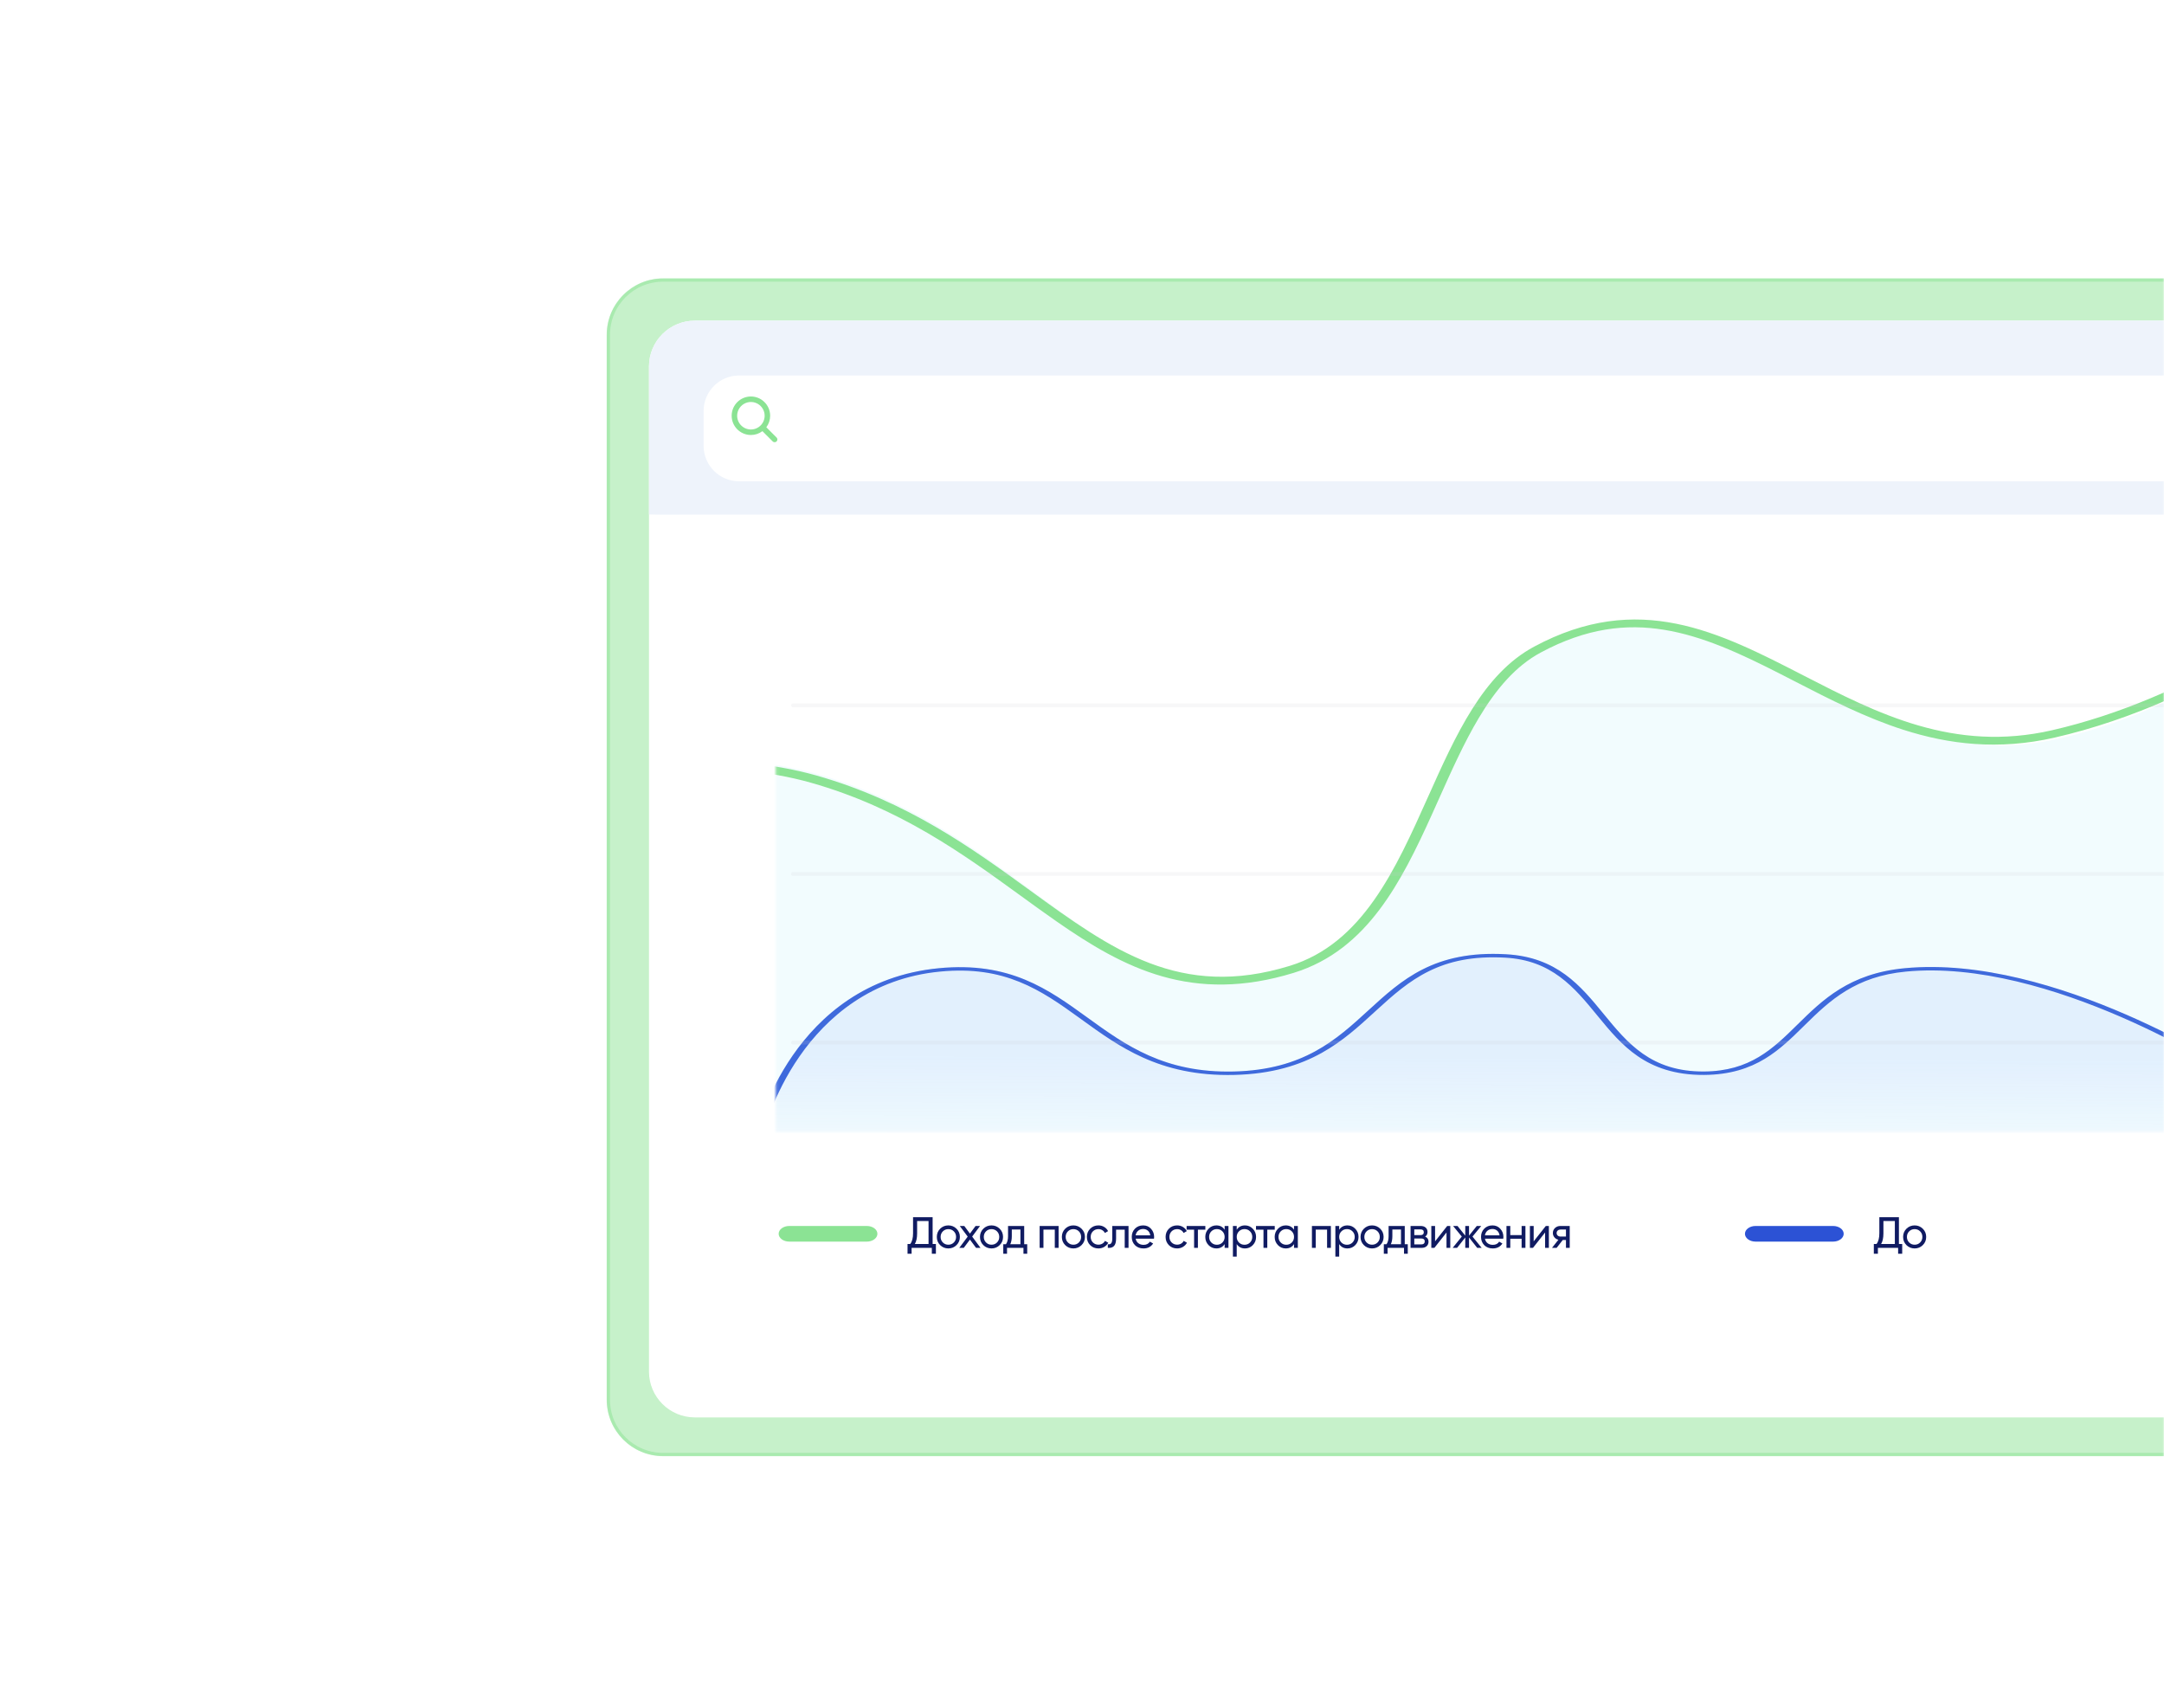 <svg width="692" height="546" viewBox="0 0 692 546" fill="none" xmlns="http://www.w3.org/2000/svg">
<g clip-path="url(#clip0_5013_11)">
<mask id="mask0_5013_11" style="mask-type:alpha" maskUnits="userSpaceOnUse" x="0" y="0" width="692" height="546">
<path d="M672 0H20C8.954 0 0 8.954 0 20V526C0 537.046 8.954 546 20 546H672C683.046 546 692 537.046 692 526V20C692 8.954 683.046 0 672 0Z" fill="#101B62"/>
</mask>
<g mask="url(#mask0_5013_11)">
<path opacity="0.05" d="M599.5 491C775.403 491 918 348.403 918 172.5C918 -3.403 775.403 -146 599.5 -146C423.597 -146 281 -3.403 281 172.5C281 348.403 423.597 491 599.5 491Z" fill="white"/>
<path opacity="0.05" d="M599.5 545.5C805.502 545.5 972.5 378.502 972.5 172.5C972.5 -33.502 805.502 -200.5 599.5 -200.5C393.498 -200.5 226.5 -33.502 226.5 172.5C226.5 378.502 393.498 545.5 599.5 545.5Z" stroke="white"/>
<g filter="url(#filter0_d_5013_11)">
<path d="M776.959 85H212.041C202.077 85 194 93.077 194 103.041V443.57C194 453.534 202.077 461.612 212.041 461.612H776.959C786.923 461.612 795 453.534 795 443.57V103.041C795 93.077 786.923 85 776.959 85Z" fill="#8BE394" fill-opacity="0.49"/>
<path d="M776.958 85.564H212.041C202.388 85.564 194.563 93.389 194.563 103.041V443.57C194.563 453.223 202.388 461.048 212.041 461.048H776.958C786.611 461.048 794.436 453.223 794.436 443.57V103.041C794.436 93.389 786.611 85.564 776.958 85.564Z" stroke="#8BE394" stroke-opacity="0.49"/>
<path d="M766.811 98.531H222.19C214.094 98.531 207.531 105.094 207.531 113.19V434.55C207.531 442.645 214.094 449.208 222.19 449.208H766.811C774.906 449.208 781.469 442.645 781.469 434.55V113.19C781.469 105.094 774.906 98.531 766.811 98.531Z" fill="white"/>
<path d="M766.811 98.531H222.19C214.094 98.531 207.531 105.094 207.531 113.19V160.5C211 160.612 214.094 160.548 222.19 160.548H766.811C774.906 160.548 781.469 159.387 781.469 157.956V101.123C781.469 99.692 774.906 98.531 766.811 98.531Z" fill="#EEF3FB"/>
<mask id="mask1_5013_11" style="mask-type:alpha" maskUnits="userSpaceOnUse" x="248" y="161" width="463" height="197">
<path d="M710.432 161.676H248.124V357.875H710.432V161.676Z" fill="#D9D9D9"/>
</mask>
<g mask="url(#mask1_5013_11)">
<path d="M207.531 159.42H781.469V434.55C781.469 442.646 774.907 449.208 766.811 449.208H222.19C214.094 449.208 207.531 442.646 207.531 434.55V159.42Z" fill="white"/>
<path fill-rule="evenodd" clip-rule="evenodd" d="M714.488 338.609C714.488 338.609 657.155 300.998 609.082 305.582C591.386 307.27 582.826 315.696 574.781 323.615C566.958 331.314 559.623 338.534 544.851 338.609C527.956 338.695 520.443 329.527 512.823 320.228C505.421 311.195 497.917 302.038 481.615 301.119C458.589 299.822 448.218 309.316 437.556 319.077C427.321 328.447 416.818 338.063 394.594 338.609C372.324 339.157 359.915 330.177 347.783 321.397C335.197 312.288 322.909 303.396 300.218 305.582C253.269 310.108 242 357.949 242 357.949V388H719L714.488 338.609ZM716.641 386.905L712.265 338.997C712.198 338.954 712.123 338.906 712.039 338.853C711.615 338.583 710.983 338.186 710.161 337.682C708.516 336.672 706.109 335.233 703.069 333.519C696.985 330.088 688.385 325.567 678.309 321.193C668.221 316.815 656.721 312.614 644.841 309.793C632.949 306.969 620.872 305.575 609.517 306.657C601.477 307.424 595.402 309.699 590.299 312.808C585.158 315.941 581.13 319.842 577.137 323.771L576.748 324.155C572.94 327.904 569.105 331.678 564.379 334.538C559.429 337.533 553.276 339.661 544.875 339.704C535.531 339.752 528.874 337.242 523.731 333.718C518.641 330.23 514.784 325.582 511.054 321.032L510.772 320.688C507.088 316.193 503.491 311.804 498.882 308.388C494.182 304.903 488.68 302.621 481.354 302.208C470.877 301.617 463.294 303.405 456.965 306.517C450.509 309.69 445.442 314.2 440.188 319.005C439.96 319.214 439.732 319.423 439.503 319.633C434.533 324.184 429.347 328.932 422.687 332.643C415.648 336.564 406.827 339.405 394.708 339.703C382.597 340.001 373.245 337.64 365.436 334.118C358.022 330.774 351.871 326.322 345.968 322.049C345.721 321.871 345.474 321.692 345.228 321.514C339.014 317.02 333.039 312.794 325.942 309.93C318.975 307.12 311.015 305.658 300.658 306.657C289.685 307.714 280.615 311.319 273.141 316.317C265.67 321.313 259.948 327.602 255.641 333.812C251.341 340.014 248.488 346.083 246.71 350.608C245.822 352.869 245.204 354.74 244.808 356.044C244.61 356.696 244.468 357.206 244.375 357.552C244.329 357.724 244.295 357.856 244.273 357.944C244.266 357.971 244.261 357.994 244.256 358.014V386.905H716.641Z" fill="#2C52D5"/>
<path d="M300.218 305.582C253.269 310.108 242 357.949 242 357.949V388H719L714.488 338.609C714.488 338.609 657.155 300.998 609.082 305.582C574.179 308.911 574.815 338.457 544.851 338.609C511.545 338.779 514.701 302.984 481.615 301.119C436.484 298.576 439.969 337.493 394.594 338.609C349.22 339.725 344.78 301.288 300.218 305.582Z" fill="url(#paint0_linear_5013_11)" fill-opacity="0.12"/>
<path d="M152.859 253.253C65.529 289.725 33.312 421.361 33.312 421.361L941 351L828 95C828 95 754.877 210.77 657.642 232.333C590.06 247.32 554.96 171.175 492.153 204.334C456.534 223.139 456.383 292.943 413.265 305.831C353.293 323.757 332.385 264.252 262.425 243.779C234.083 235.485 192.394 236.742 152.859 253.253Z" fill="#8EE3F5" fill-opacity="0.12"/>
<path fill-rule="evenodd" clip-rule="evenodd" d="M33.374 423.234C33.374 423.234 33.587 422.335 34.026 420.666C38.908 402.116 71.775 288.356 151.638 254.294C191.046 237.486 232.724 235.908 261.129 243.978C290.195 252.237 310.883 267.265 329.406 280.721C355.563 299.723 377.406 315.589 412.434 304.83C435.66 297.694 446.236 274.073 456.635 250.846C465.495 231.056 474.228 211.552 490.548 202.778C523.937 184.83 549.668 198.066 576.664 211.954C600.244 224.084 624.789 236.71 656.243 229.483C742.914 209.568 813.362 123.483 827.458 105.271C829.151 103.086 830.03 101.878 830.03 101.878L948 359L33.374 423.234ZM943.266 357.138L828.84 108.625C826.588 111.474 823.52 115.254 819.713 119.724C810.951 130.006 798.245 143.956 782.477 158.616C751.099 187.79 706.971 220.367 657.095 231.827C639.002 235.985 623.13 233.961 608.793 229.389C596.516 225.474 585.074 219.585 574.163 213.97C572.463 213.095 570.774 212.226 569.099 211.373C556.455 204.935 544.523 199.381 532.094 197.367C520.049 195.415 507.346 196.764 492.679 204.649C484.73 208.922 478.438 216.264 472.865 225.604C468.213 233.404 464.254 242.241 460.206 251.281C459.434 253.006 458.657 254.738 457.874 256.473C453.021 267.196 447.838 277.967 441.085 286.909C434.353 295.823 425.733 303.365 413.668 307.071C397.675 311.984 384.032 311.72 371.64 308.183C359.479 304.711 348.63 298.115 337.819 290.589C334.043 287.962 330.256 285.212 326.398 282.413C307.873 268.967 287.73 254.345 259.363 246.285C232.105 238.54 191.745 239.987 153.384 256.349C132.455 265.275 114.612 280.025 99.611 297.411C84.635 314.765 72.677 334.532 63.384 353.228C54.097 371.913 47.509 389.456 43.242 402.334C41.11 408.77 39.559 414.034 38.543 417.686C38.283 418.62 38.058 419.447 37.867 420.164L943.266 357.138Z" fill="#8BE394"/>
</g>
<path opacity="0.15" d="M709.354 328.738H253.577C253.239 328.738 252.965 329.012 252.965 329.35C252.965 329.688 253.239 329.963 253.577 329.963H709.354C709.692 329.963 709.966 329.688 709.966 329.35C709.966 329.012 709.692 328.738 709.354 328.738Z" fill="#C8CBD4"/>
<path opacity="0.15" d="M709.354 274.83H253.577C253.239 274.83 252.965 275.105 252.965 275.443C252.965 275.781 253.239 276.056 253.577 276.056H709.354C709.692 276.056 709.966 275.781 709.966 275.443C709.966 275.105 709.692 274.83 709.354 274.83Z" fill="#C8CBD4"/>
<path opacity="0.15" d="M709.354 220.919H253.577C253.239 220.919 252.965 221.194 252.965 221.532C252.965 221.87 253.239 222.145 253.577 222.145H709.354C709.692 222.145 709.966 221.87 709.966 221.532C709.966 221.194 709.692 220.919 709.354 220.919Z" fill="#C8CBD4"/>
<g filter="url(#filter1_i_5013_11)">
<path d="M720.451 112.062H232.342C226.078 112.062 221 117.14 221 123.404V134.547C221 140.811 226.078 145.889 232.342 145.889H720.451C726.716 145.889 731.794 140.811 731.794 134.547V123.404C731.794 117.14 726.716 112.062 720.451 112.062Z" fill="white"/>
</g>
<path d="M248.368 135.931L245.052 132.616C245.85 131.553 246.281 130.259 246.28 128.931C246.28 125.536 243.518 122.774 240.123 122.774C236.729 122.774 233.967 125.536 233.967 128.931C233.967 132.325 236.729 135.087 240.123 135.087C241.452 135.089 242.746 134.658 243.808 133.859L247.124 137.175C247.292 137.325 247.511 137.405 247.736 137.399C247.961 137.392 248.175 137.3 248.334 137.141C248.493 136.982 248.585 136.768 248.592 136.543C248.598 136.318 248.518 136.099 248.368 135.931ZM235.726 128.931C235.726 128.061 235.984 127.211 236.467 126.487C236.95 125.764 237.637 125.201 238.44 124.868C239.244 124.535 240.128 124.448 240.981 124.617C241.834 124.787 242.618 125.206 243.233 125.821C243.848 126.436 244.267 127.22 244.436 128.073C244.606 128.926 244.519 129.81 244.186 130.613C243.853 131.417 243.29 132.104 242.567 132.587C241.843 133.07 240.993 133.328 240.123 133.328C238.957 133.327 237.84 132.863 237.015 132.038C236.191 131.214 235.727 130.096 235.726 128.931Z" fill="#8BE394"/>
</g>
</g>
<path d="M298.232 397.768H299.282V400.876H297.98V399H291.512V400.876H290.21V397.768H291.064C291.671 397.012 291.974 395.864 291.974 394.324V389.2H298.232V397.768ZM292.534 397.768H296.93V390.418H293.276V394.352C293.276 395.836 293.029 396.975 292.534 397.768ZM305.873 398.118C305.154 398.827 304.282 399.182 303.255 399.182C302.228 399.182 301.356 398.827 300.637 398.118C299.928 397.409 299.573 396.536 299.573 395.5C299.573 394.464 299.928 393.591 300.637 392.882C301.356 392.173 302.228 391.818 303.255 391.818C304.282 391.818 305.154 392.173 305.873 392.882C306.592 393.591 306.951 394.464 306.951 395.5C306.951 396.536 306.592 397.409 305.873 398.118ZM303.255 397.992C303.955 397.992 304.543 397.754 305.019 397.278C305.495 396.802 305.733 396.209 305.733 395.5C305.733 394.791 305.495 394.198 305.019 393.722C304.543 393.246 303.955 393.008 303.255 393.008C302.564 393.008 301.981 393.246 301.505 393.722C301.029 394.198 300.791 394.791 300.791 395.5C300.791 396.209 301.029 396.802 301.505 397.278C301.981 397.754 302.564 397.992 303.255 397.992ZM313.551 399H312.123L310.163 396.354L308.189 399H306.761L309.449 395.402L306.915 392H308.357L310.163 394.436L311.969 392H313.397L310.877 395.388L313.551 399ZM319.676 398.118C318.957 398.827 318.084 399.182 317.058 399.182C316.031 399.182 315.158 398.827 314.44 398.118C313.73 397.409 313.376 396.536 313.376 395.5C313.376 394.464 313.73 393.591 314.44 392.882C315.158 392.173 316.031 391.818 317.058 391.818C318.084 391.818 318.957 392.173 319.676 392.882C320.394 393.591 320.754 394.464 320.754 395.5C320.754 396.536 320.394 397.409 319.676 398.118ZM317.058 397.992C317.758 397.992 318.346 397.754 318.822 397.278C319.298 396.802 319.536 396.209 319.536 395.5C319.536 394.791 319.298 394.198 318.822 393.722C318.346 393.246 317.758 393.008 317.058 393.008C316.367 393.008 315.784 393.246 315.308 393.722C314.832 394.198 314.594 394.791 314.594 395.5C314.594 396.209 314.832 396.802 315.308 397.278C315.784 397.754 316.367 397.992 317.058 397.992ZM327.516 397.838H328.482V400.876H327.278V399H322.028V400.876H320.824V397.838H321.678C322.126 397.222 322.35 396.359 322.35 395.248V392H327.516V397.838ZM323.064 397.838H326.312V393.134H323.554V395.248C323.554 396.293 323.391 397.157 323.064 397.838ZM338.517 392V399H337.299V393.162H333.673V399H332.455V392H338.517ZM345.859 398.118C345.14 398.827 344.267 399.182 343.241 399.182C342.214 399.182 341.341 398.827 340.623 398.118C339.913 397.409 339.559 396.536 339.559 395.5C339.559 394.464 339.913 393.591 340.623 392.882C341.341 392.173 342.214 391.818 343.241 391.818C344.267 391.818 345.14 392.173 345.859 392.882C346.577 393.591 346.937 394.464 346.937 395.5C346.937 396.536 346.577 397.409 345.859 398.118ZM343.241 397.992C343.941 397.992 344.529 397.754 345.005 397.278C345.481 396.802 345.719 396.209 345.719 395.5C345.719 394.791 345.481 394.198 345.005 393.722C344.529 393.246 343.941 393.008 343.241 393.008C342.55 393.008 341.967 393.246 341.491 393.722C341.015 394.198 340.777 394.791 340.777 395.5C340.777 396.209 341.015 396.802 341.491 397.278C341.967 397.754 342.55 397.992 343.241 397.992ZM351.243 399.182C350.188 399.182 349.311 398.832 348.611 398.132C347.911 397.423 347.561 396.545 347.561 395.5C347.561 394.455 347.911 393.582 348.611 392.882C349.311 392.173 350.188 391.818 351.243 391.818C351.933 391.818 352.554 391.986 353.105 392.322C353.655 392.649 354.066 393.092 354.337 393.652L353.315 394.24C353.137 393.867 352.862 393.568 352.489 393.344C352.125 393.12 351.709 393.008 351.243 393.008C350.543 393.008 349.955 393.246 349.479 393.722C349.012 394.198 348.779 394.791 348.779 395.5C348.779 396.2 349.012 396.788 349.479 397.264C349.955 397.74 350.543 397.978 351.243 397.978C351.709 397.978 352.129 397.871 352.503 397.656C352.876 397.432 353.161 397.133 353.357 396.76L354.393 397.362C354.094 397.913 353.665 398.356 353.105 398.692C352.545 399.019 351.924 399.182 351.243 399.182ZM360.877 392V399H359.659V393.176H356.901V396.032C356.901 397.18 356.667 397.983 356.201 398.44C355.743 398.888 355.095 399.075 354.255 399V397.852C354.731 397.917 355.085 397.815 355.319 397.544C355.561 397.264 355.683 396.751 355.683 396.004V392H360.877ZM363.156 396.06C363.277 396.685 363.562 397.171 364.01 397.516C364.467 397.861 365.027 398.034 365.69 398.034C366.614 398.034 367.286 397.693 367.706 397.012L368.742 397.6C368.061 398.655 367.034 399.182 365.662 399.182C364.551 399.182 363.646 398.837 362.946 398.146C362.255 397.446 361.91 396.564 361.91 395.5C361.91 394.445 362.251 393.568 362.932 392.868C363.613 392.168 364.495 391.818 365.578 391.818C366.605 391.818 367.44 392.182 368.084 392.91C368.737 393.629 369.064 394.497 369.064 395.514C369.064 395.691 369.05 395.873 369.022 396.06H363.156ZM365.578 392.966C364.925 392.966 364.383 393.153 363.954 393.526C363.525 393.89 363.259 394.38 363.156 394.996H367.832C367.729 394.333 367.468 393.829 367.048 393.484C366.628 393.139 366.138 392.966 365.578 392.966ZM376.414 399.182C375.36 399.182 374.482 398.832 373.782 398.132C373.082 397.423 372.732 396.545 372.732 395.5C372.732 394.455 373.082 393.582 373.782 392.882C374.482 392.173 375.36 391.818 376.414 391.818C377.105 391.818 377.726 391.986 378.276 392.322C378.827 392.649 379.238 393.092 379.508 393.652L378.486 394.24C378.309 393.867 378.034 393.568 377.66 393.344C377.296 393.12 376.881 393.008 376.414 393.008C375.714 393.008 375.126 393.246 374.65 393.722C374.184 394.198 373.95 394.791 373.95 395.5C373.95 396.2 374.184 396.788 374.65 397.264C375.126 397.74 375.714 397.978 376.414 397.978C376.881 397.978 377.301 397.871 377.674 397.656C378.048 397.432 378.332 397.133 378.528 396.76L379.564 397.362C379.266 397.913 378.836 398.356 378.276 398.692C377.716 399.019 377.096 399.182 376.414 399.182ZM385.445 392V393.176H383.065V399H381.847V393.176H379.453V392H385.445ZM391.615 392H392.833V399H391.615V397.796C391.009 398.72 390.127 399.182 388.969 399.182C387.989 399.182 387.154 398.827 386.463 398.118C385.773 397.399 385.427 396.527 385.427 395.5C385.427 394.473 385.773 393.605 386.463 392.896C387.154 392.177 387.989 391.818 388.969 391.818C390.127 391.818 391.009 392.28 391.615 393.204V392ZM389.123 398.006C389.833 398.006 390.425 397.768 390.901 397.292C391.377 396.807 391.615 396.209 391.615 395.5C391.615 394.791 391.377 394.198 390.901 393.722C390.425 393.237 389.833 392.994 389.123 392.994C388.423 392.994 387.835 393.237 387.359 393.722C386.883 394.198 386.645 394.791 386.645 395.5C386.645 396.209 386.883 396.807 387.359 397.292C387.835 397.768 388.423 398.006 389.123 398.006ZM398.123 391.818C399.103 391.818 399.938 392.177 400.629 392.896C401.319 393.605 401.665 394.473 401.665 395.5C401.665 396.527 401.319 397.399 400.629 398.118C399.938 398.827 399.103 399.182 398.123 399.182C396.965 399.182 396.083 398.72 395.477 397.796V401.8H394.259V392H395.477V393.204C396.083 392.28 396.965 391.818 398.123 391.818ZM397.969 398.006C398.669 398.006 399.257 397.768 399.733 397.292C400.209 396.807 400.447 396.209 400.447 395.5C400.447 394.791 400.209 394.198 399.733 393.722C399.257 393.237 398.669 392.994 397.969 392.994C397.259 392.994 396.667 393.237 396.191 393.722C395.715 394.198 395.477 394.791 395.477 395.5C395.477 396.209 395.715 396.807 396.191 397.292C396.667 397.768 397.259 398.006 397.969 398.006ZM407.633 392V393.176H405.253V399H404.035V393.176H401.641V392H407.633ZM413.803 392H415.021V399H413.803V397.796C413.196 398.72 412.314 399.182 411.157 399.182C410.177 399.182 409.341 398.827 408.651 398.118C407.96 397.399 407.615 396.527 407.615 395.5C407.615 394.473 407.96 393.605 408.651 392.896C409.341 392.177 410.177 391.818 411.157 391.818C412.314 391.818 413.196 392.28 413.803 393.204V392ZM411.311 398.006C412.02 398.006 412.613 397.768 413.089 397.292C413.565 396.807 413.803 396.209 413.803 395.5C413.803 394.791 413.565 394.198 413.089 393.722C412.613 393.237 412.02 392.994 411.311 392.994C410.611 392.994 410.023 393.237 409.547 393.722C409.071 394.198 408.833 394.791 408.833 395.5C408.833 396.209 409.071 396.807 409.547 397.292C410.023 397.768 410.611 398.006 411.311 398.006ZM425.588 392V399H424.37V393.162H420.744V399H419.526V392H425.588ZM430.886 391.818C431.866 391.818 432.701 392.177 433.392 392.896C434.083 393.605 434.428 394.473 434.428 395.5C434.428 396.527 434.083 397.399 433.392 398.118C432.701 398.827 431.866 399.182 430.886 399.182C429.729 399.182 428.847 398.72 428.24 397.796V401.8H427.022V392H428.24V393.204C428.847 392.28 429.729 391.818 430.886 391.818ZM430.732 398.006C431.432 398.006 432.02 397.768 432.496 397.292C432.972 396.807 433.21 396.209 433.21 395.5C433.21 394.791 432.972 394.198 432.496 393.722C432.02 393.237 431.432 392.994 430.732 392.994C430.023 392.994 429.43 393.237 428.954 393.722C428.478 394.198 428.24 394.791 428.24 395.5C428.24 396.209 428.478 396.807 428.954 397.292C429.43 397.768 430.023 398.006 430.732 398.006ZM441.369 398.118C440.651 398.827 439.778 399.182 438.751 399.182C437.725 399.182 436.852 398.827 436.133 398.118C435.424 397.409 435.069 396.536 435.069 395.5C435.069 394.464 435.424 393.591 436.133 392.882C436.852 392.173 437.725 391.818 438.751 391.818C439.778 391.818 440.651 392.173 441.369 392.882C442.088 393.591 442.447 394.464 442.447 395.5C442.447 396.536 442.088 397.409 441.369 398.118ZM438.751 397.992C439.451 397.992 440.039 397.754 440.515 397.278C440.991 396.802 441.229 396.209 441.229 395.5C441.229 394.791 440.991 394.198 440.515 393.722C440.039 393.246 439.451 393.008 438.751 393.008C438.061 393.008 437.477 393.246 437.001 393.722C436.525 394.198 436.287 394.791 436.287 395.5C436.287 396.209 436.525 396.802 437.001 397.278C437.477 397.754 438.061 397.992 438.751 397.992ZM449.21 397.838H450.176V400.876H448.972V399H443.722V400.876H442.518V397.838H443.372C443.82 397.222 444.044 396.359 444.044 395.248V392H449.21V397.838ZM444.758 397.838H448.006V393.134H445.248V395.248C445.248 396.293 445.085 397.157 444.758 397.838ZM455.731 395.402C456.449 395.701 456.809 396.242 456.809 397.026C456.809 397.605 456.613 398.081 456.221 398.454C455.838 398.818 455.287 399 454.569 399H451.069V392H454.289C454.989 392 455.53 392.177 455.913 392.532C456.295 392.877 456.487 393.335 456.487 393.904C456.487 394.576 456.235 395.075 455.731 395.402ZM454.233 393.092H452.259V394.926H454.233C454.942 394.926 455.297 394.613 455.297 393.988C455.297 393.391 454.942 393.092 454.233 393.092ZM454.499 397.894C454.853 397.894 455.124 397.81 455.311 397.642C455.507 397.474 455.605 397.236 455.605 396.928C455.605 396.639 455.507 396.415 455.311 396.256C455.124 396.088 454.853 396.004 454.499 396.004H452.259V397.894H454.499ZM462.785 392H463.765V399H462.561V394.086L458.683 399H457.703V392H458.907V396.914L462.785 392ZM473.809 399H472.381L469.763 395.682V399H468.559V395.682L465.941 399H464.527L467.453 395.388L464.667 392H466.081L468.559 395.094V392H469.763V395.094L472.241 392H473.669L470.869 395.388L473.809 399ZM474.848 396.06C474.97 396.685 475.254 397.171 475.702 397.516C476.16 397.861 476.72 398.034 477.382 398.034C478.306 398.034 478.978 397.693 479.398 397.012L480.434 397.6C479.753 398.655 478.726 399.182 477.354 399.182C476.244 399.182 475.338 398.837 474.638 398.146C473.948 397.446 473.602 396.564 473.602 395.5C473.602 394.445 473.943 393.568 474.624 392.868C475.306 392.168 476.188 391.818 477.27 391.818C478.297 391.818 479.132 392.182 479.776 392.91C480.43 393.629 480.756 394.497 480.756 395.514C480.756 395.691 480.742 395.873 480.714 396.06H474.848ZM477.27 392.966C476.617 392.966 476.076 393.153 475.646 393.526C475.217 393.89 474.951 394.38 474.848 394.996H479.524C479.422 394.333 479.16 393.829 478.74 393.484C478.32 393.139 477.83 392.966 477.27 392.966ZM486.58 392H487.798V399H486.58V396.074H482.954V399H481.736V392H482.954V394.912H486.58V392ZM494.314 392H495.294V399H494.09V394.086L490.212 399H489.232V392H490.436V396.914L494.314 392ZM501.964 392V399H500.76V396.48H499.738L497.778 399H496.294L498.338 396.41C497.816 396.279 497.391 396.018 497.064 395.626C496.738 395.234 496.574 394.777 496.574 394.254C496.574 393.61 496.803 393.073 497.26 392.644C497.718 392.215 498.292 392 498.982 392H501.964ZM499.024 395.388H500.76V393.134H499.024C498.679 393.134 498.385 393.237 498.142 393.442C497.9 393.647 497.778 393.923 497.778 394.268C497.778 394.604 497.9 394.875 498.142 395.08C498.385 395.285 498.679 395.388 499.024 395.388Z" fill="#101B62"/>
<path d="M277.189 392H252.383C250.515 392 249 393.119 249 394.5C249 395.881 250.515 397 252.383 397H277.189C279.058 397 280.572 395.881 280.572 394.5C280.572 393.119 279.058 392 277.189 392Z" fill="#8BE394"/>
<path d="M586.189 392H561.383C559.515 392 558 393.119 558 394.5C558 395.881 559.515 397 561.383 397H586.189C588.058 397 589.572 395.881 589.572 394.5C589.572 393.119 588.058 392 586.189 392Z" fill="#2C52D5"/>
<path d="M607.232 397.768H608.282V400.876H606.98V399H600.512V400.876H599.21V397.768H600.064C600.671 397.012 600.974 395.864 600.974 394.324V389.2H607.232V397.768ZM601.534 397.768H605.93V390.418H602.276V394.352C602.276 395.836 602.029 396.975 601.534 397.768ZM614.873 398.118C614.154 398.827 613.282 399.182 612.255 399.182C611.228 399.182 610.356 398.827 609.637 398.118C608.928 397.409 608.573 396.536 608.573 395.5C608.573 394.464 608.928 393.591 609.637 392.882C610.356 392.173 611.228 391.818 612.255 391.818C613.282 391.818 614.154 392.173 614.873 392.882C615.592 393.591 615.951 394.464 615.951 395.5C615.951 396.536 615.592 397.409 614.873 398.118ZM612.255 397.992C612.955 397.992 613.543 397.754 614.019 397.278C614.495 396.802 614.733 396.209 614.733 395.5C614.733 394.791 614.495 394.198 614.019 393.722C613.543 393.246 612.955 393.008 612.255 393.008C611.564 393.008 610.981 393.246 610.505 393.722C610.029 394.198 609.791 394.791 609.791 395.5C609.791 396.209 610.029 396.802 610.505 397.278C610.981 397.754 611.564 397.992 612.255 397.992Z" fill="#101B62"/>
</g>
<defs>
<filter id="filter0_d_5013_11" x="161" y="56" width="667" height="442.612" filterUnits="userSpaceOnUse" color-interpolation-filters="sRGB">
<feFlood flood-opacity="0" result="BackgroundImageFix"/>
<feColorMatrix in="SourceAlpha" type="matrix" values="0 0 0 0 0 0 0 0 0 0 0 0 0 0 0 0 0 0 127 0" result="hardAlpha"/>
<feOffset dy="4"/>
<feGaussianBlur stdDeviation="16.5"/>
<feComposite in2="hardAlpha" operator="out"/>
<feColorMatrix type="matrix" values="0 0 0 0 0 0 0 0 0 0 0 0 0 0 0 0 0 0 0.1 0"/>
<feBlend mode="normal" in2="BackgroundImageFix" result="effect1_dropShadow_5013_11"/>
<feBlend mode="normal" in="SourceGraphic" in2="effect1_dropShadow_5013_11" result="shape"/>
</filter>
<filter id="filter1_i_5013_11" x="221" y="112.062" width="514.794" height="37.827" filterUnits="userSpaceOnUse" color-interpolation-filters="sRGB">
<feFlood flood-opacity="0" result="BackgroundImageFix"/>
<feBlend mode="normal" in="SourceGraphic" in2="BackgroundImageFix" result="shape"/>
<feColorMatrix in="SourceAlpha" type="matrix" values="0 0 0 0 0 0 0 0 0 0 0 0 0 0 0 0 0 0 127 0" result="hardAlpha"/>
<feOffset dx="4" dy="4"/>
<feGaussianBlur stdDeviation="10"/>
<feComposite in2="hardAlpha" operator="arithmetic" k2="-1" k3="1"/>
<feColorMatrix type="matrix" values="0 0 0 0 0.739 0 0 0 0 0.722 0 0 0 0 0.787 0 0 0 0.2 0"/>
<feBlend mode="normal" in2="shape" result="effect1_innerShadow_5013_11"/>
</filter>
<linearGradient id="paint0_linear_5013_11" x1="438.567" y1="299.155" x2="438.226" y2="379.75" gradientUnits="userSpaceOnUse">
<stop offset="0.436" stop-color="#698CFC"/>
<stop offset="0.835" stop-color="#698CFC" stop-opacity="0"/>
</linearGradient>
<clipPath id="clip0_5013_11">
<rect width="692" height="546" fill="white"/>
</clipPath>
</defs>
</svg>
